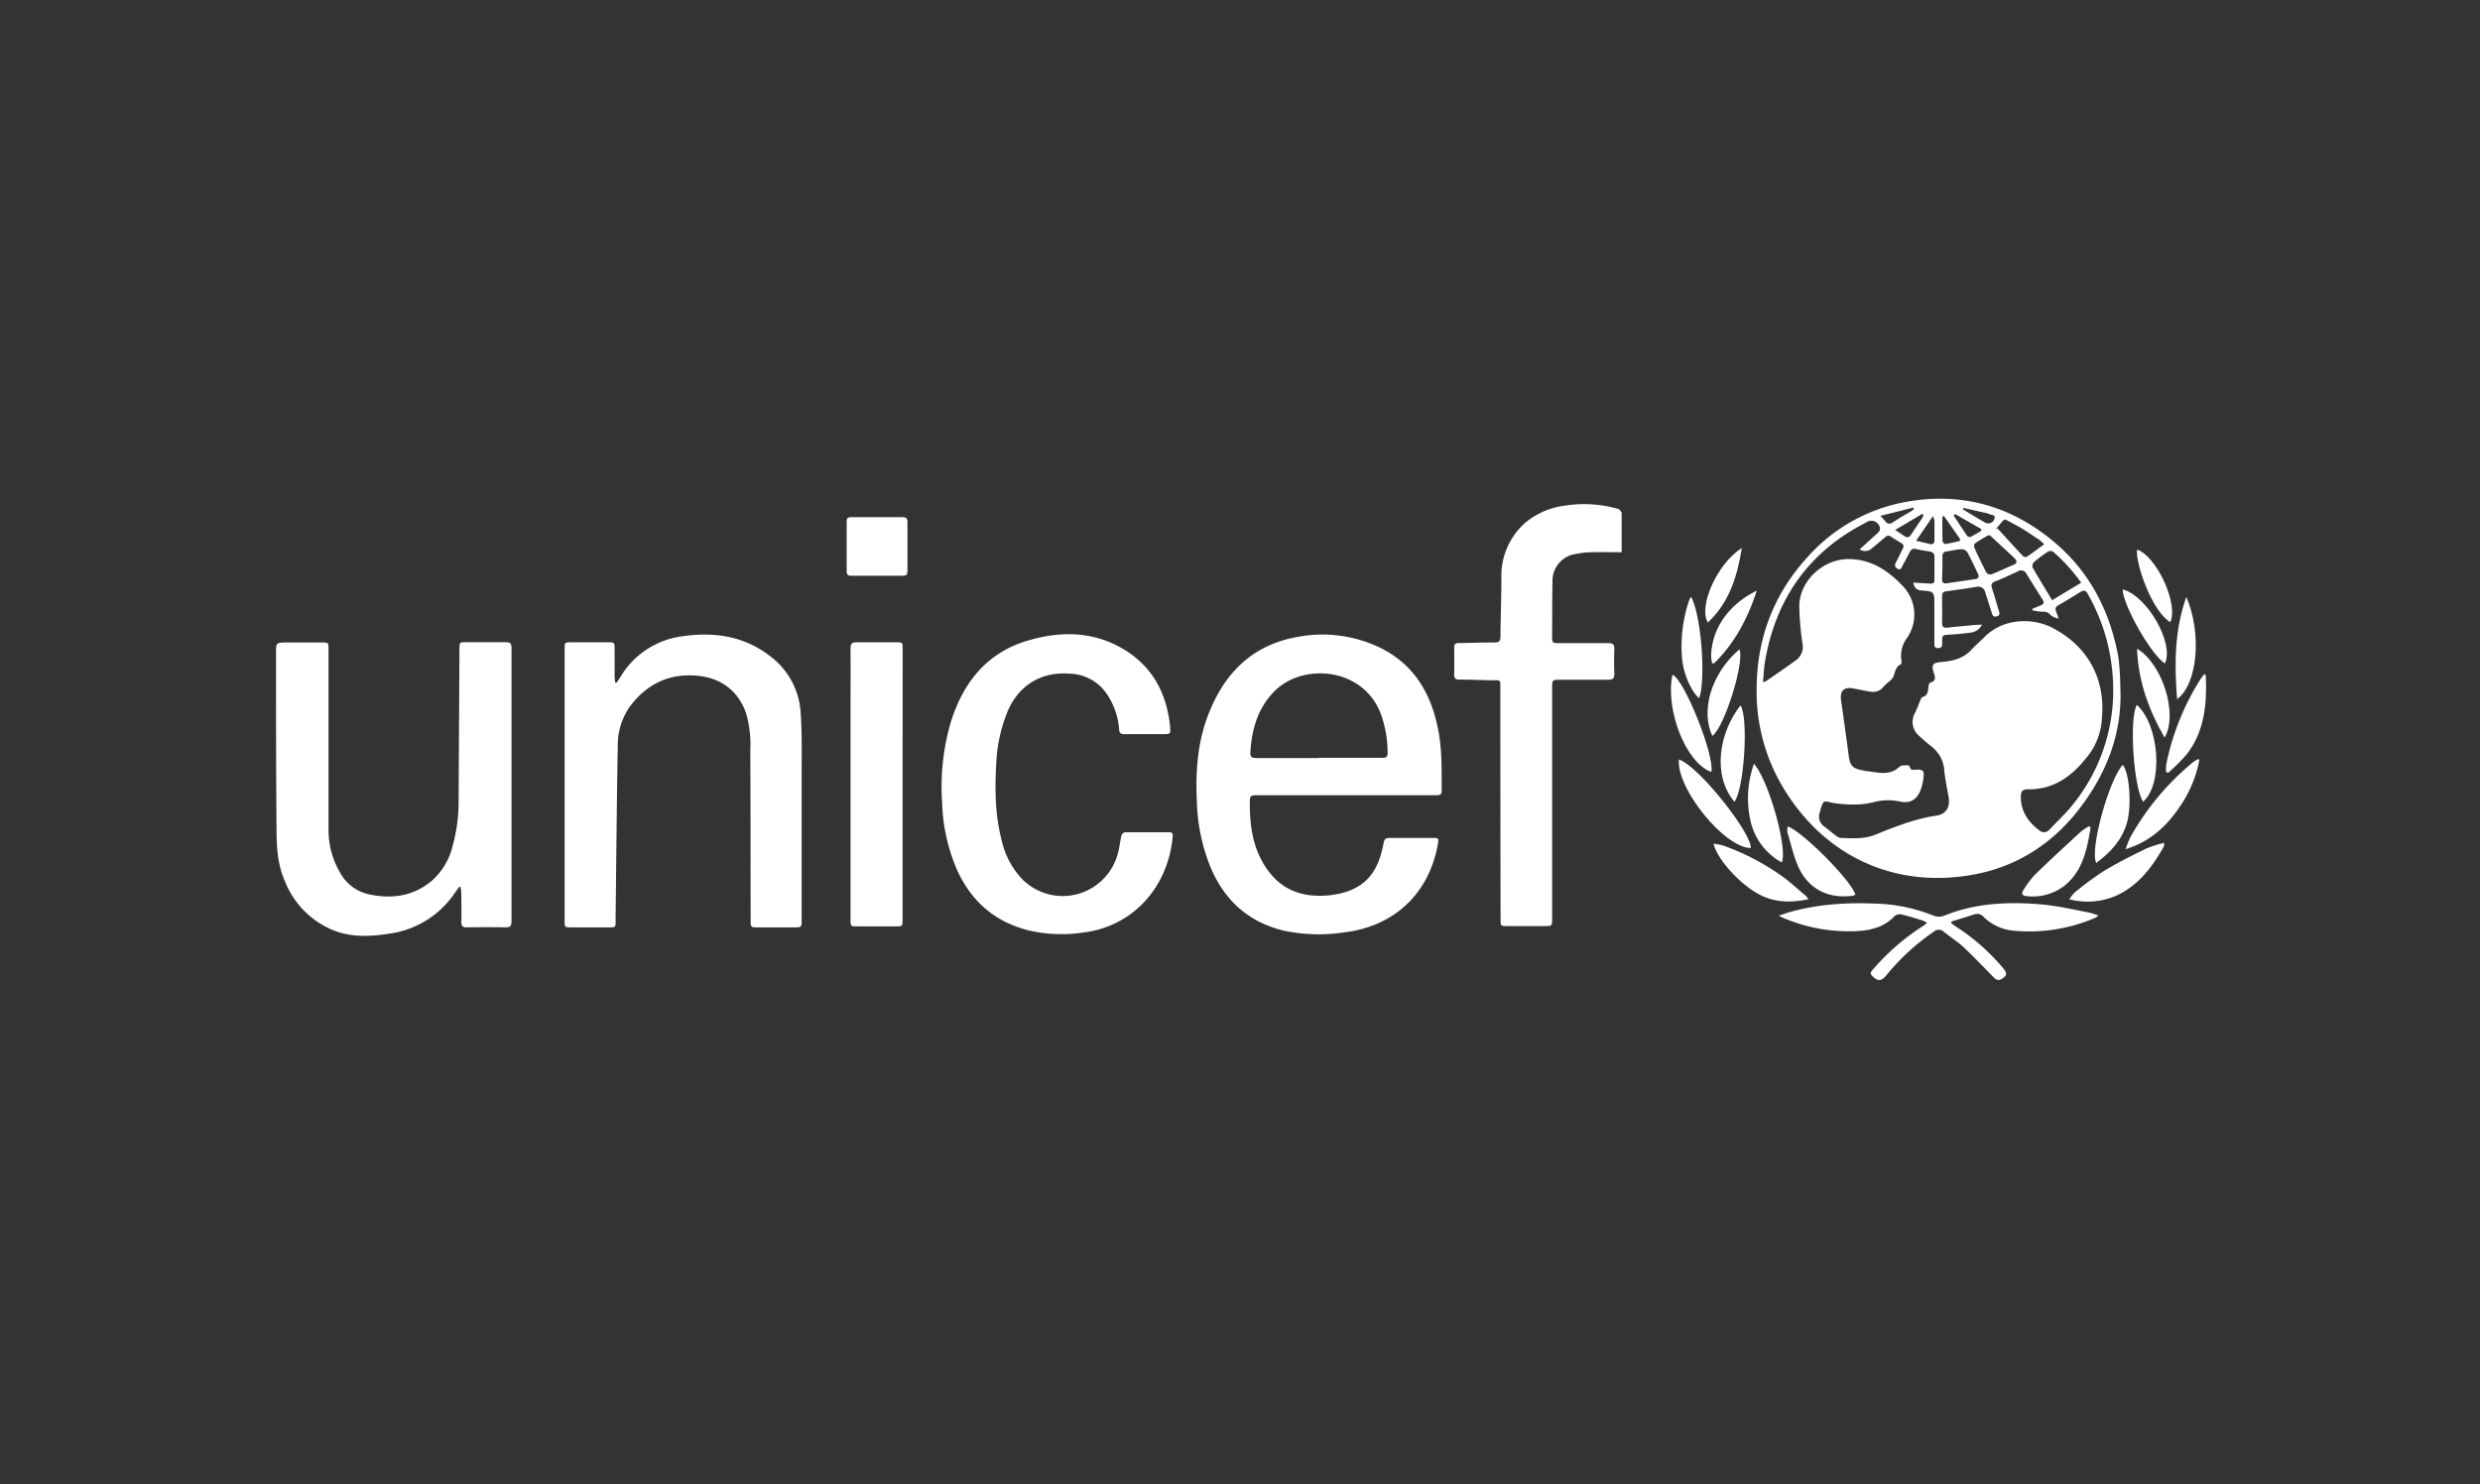 <svg xmlns="http://www.w3.org/2000/svg" id="Capa_1" data-name="Capa 1" viewBox="0 0 591.65 354.12"><rect x="0" y="0" width="591.65" height="354.12" fill="#333333" stroke="none"/><path d="M268.08,175.18c1.63,0,3.27,0,4.9,0s3.2,0,4.8,0c-1.6,0-3.2,0-4.8,0S269.71,175.15,268.08,175.18Z" style="fill:#fff"></path><path d="M206.11,137.39h0Z" style="fill:#fff"></path><path d="M425,187.21c9.14,15.87,25.73,25.13,45.89,21.43,10.87-2,19.6-7.95,26.06-16.86,6-8.24,9.4-17.44,8.89-27.84a61.9,61.9,0,0,0-.45-7.09c-2-11.09-6.91-20.62-15.71-27.86-10.08-8.31-21.67-11.56-34.6-9.32a41.27,41.27,0,0,0-24,13.39c-8.36,9.23-12.19,20.1-12,32.44A44.28,44.28,0,0,0,425,187.21Zm64.73-55.66a42.37,42.37,0,0,1,6.77,7.47l-6.92,4.17c-1.64-2.72-3.21-5.25-4.69-7.84a1.38,1.38,0,0,1,.34-1.24,32.17,32.17,0,0,1,3.26-2.44A1.39,1.39,0,0,1,489.72,131.55ZM476.32,126c2.32-2.55,1.29-2.46,4.26-.91,2,1,3.91,2.39,5.84,3.63a13.78,13.78,0,0,1,1.25,1.12c-1.47,1.08-2.78,2.08-4.14,3a1,1,0,0,1-.91-.17c-2.05-2.18-4.06-4.4-6.08-6.61l-.37.22A1.4,1.4,0,0,1,476.32,126Zm4.08,8.72c-1.78.78-3.54,1.61-5.35,2.32a1.3,1.3,0,0,1-1.18-.45c-1-2-2-4-2.87-6a1,1,0,0,1,.23-1c.92-.64,1.91-1.19,2.88-1.76a3.42,3.42,0,0,1,.37-.17,3.22,3.22,0,0,1,.56.34c1.88,1.74,3.77,3.48,5.63,5.24C481.29,133.91,481.17,134.4,480.4,134.75Zm-12-13.55,4.81,1.09a6.53,6.53,0,0,1,1.45.42c.47.22,1.44.05,1.15,1.05a1.52,1.52,0,0,1-2.11,1c-1.81-1-3.59-2.12-5.38-3.19Zm-2,1.45,6.26,3.59,0,.44c-.85.49-1.68,1-2.56,1.45a.85.85,0,0,1-.78-.23c-1.11-1.61-2.16-3.26-3.24-4.89Zm-3,.64.34-.18,3.9,5.55-.15.46c-1.15.25-2.3.53-3.46.71-.17,0-.6-.48-.6-.74C463.36,127.16,463.39,125.23,463.39,123.29Zm0,12.23h0c0-.89,0-1.78,0-2.68a1.05,1.05,0,0,1,1-1.25c1.15-.16,2.29-.46,3.44-.53a1.78,1.78,0,0,1,1.42.59c1,1.72,1.78,3.53,2.64,5.31.33.69.08,1.11-.67,1.23l-6.79,1c-.78.12-1.15-.2-1.12-1S463.38,136.41,463.38,135.52Zm-1.9-11.32c0,1.56,0,3.11,0,4.66,0,.79-.35,1.15-1.18.94s-1.92-.46-3.19-.76l4-5.86A4.37,4.37,0,0,1,461.48,124.2Zm-2.63-1.31a3.82,3.82,0,0,1-.31.75c-.85,1.3-1.75,2.56-2.58,3.87-.48.75-1,.89-1.72.38s-1.19-.8-2.14-1.43l6.49-3.84Zm-2.42-1.76c.05.11.11.22.16.34a5.8,5.8,0,0,1-.62.49c-1.39.85-2.84,1.62-4.18,2.55-.87.61-1.49.67-2.13-.22-.25-.33-.56-.62-1.07-1.19Zm-11.17,3.49a2.11,2.11,0,0,1,3.23,1.36,1.31,1.31,0,0,1-.4,1.06c-1.07,1-2.2,2-3.3,3-.36.32-.71.66-1.15,1.06a2.35,2.35,0,0,0,2.85-.19c1.06-.91,2.16-1.78,3.22-2.7a1,1,0,0,1,1.44-.12c.76.53,1.56,1,2.37,1.49a.89.89,0,0,1,.41,1.35c-.53,1-1,2.09-1.58,3.13-.34.65-.49,1.23.34,1.66s.95-.35,1.2-.8c.59-1.05,1.14-2.12,1.7-3.19a1.2,1.2,0,0,1,1.52-.71c1.06.25,2.15.41,3.22.59.71.12,1.15.46,1.15,1.22,0,1.87,0,3.74,0,5.6,0,.7-.39.86-1,.83l-4.05-.24c.25,1.18.77,1.79,1.89,1.88,3.15.24,3.14.25,3.14,3.45,0,3,0,6,0,9,0,.62-.11,1.3.87,1.3s1-.55,1-1.23c0-1.84-.17-1.9,2.05-2,1.59-.08,3.18-.27,4.77-.47a3.5,3.5,0,0,0,2.67-1.88c-1,0-1.81.07-2.59.14-1.9.17-3.8.35-5.7.56-.93.11-1.24-.25-1.23-1.17.05-2.1,0-4.2,0-6.3,0-.76.23-1.1,1-1.2,2.4-.31,4.78-.69,7.17-1.05a1.7,1.7,0,0,1,2.13,1.31c.52,1.67,1.08,3.33,1.59,5,.19.62.47.92,1.18.71s.67-.65.51-1.18c-.55-1.83-1.06-3.66-1.66-5.47-.28-.87-.15-1.33.77-1.69,1.81-.71,3.57-1.54,5.34-2.36a1.41,1.41,0,0,1,2.08.52q1.94,3.14,3.89,6.24c.42.67.23,1.07-.48,1.34s-1.33.55-2,.83c0,.11,0,.21,0,.32a11.44,11.44,0,0,0,2.56.36,2,2,0,0,1,1.7.68,4,4,0,0,0,2,.95c-.09-.28-.16-.57-.26-.84-.71-1.82-.71-1.8.93-2.76s3-1.77,4.5-2.72c.85-.55,1.33-.43,1.83.47a46.14,46.14,0,0,1,5.94,19.84A43.33,43.33,0,0,1,494.48,192c-1.66,2.1-3.65,3.93-5.5,5.87a1.69,1.69,0,0,1-2.57.15c-2.6-2-4.31-4.48-4.3-7.89,0-1.33.39-1.83,1.71-1.82,6.69.08,11.11-3.68,14.8-8.65a16,16,0,0,0,2.84-8.42c.84-9.46-3.52-17.23-11.95-21.52-4.66-2.36-11.61-2.29-16.14,2.32-1,1-2.17,2-3.18,3.1-1.9,2-4.38,2.58-7,2.79-2.07.17-2.47.62-1.86,2.54.34,1.05.65,2-.84,2.38-.23.06-.39.7-.43,1.08-.1,1-.15,2-1.43,2.38-.28.09-.45.66-.61,1a25.44,25.44,0,0,1-1.2,2.84,4.33,4.33,0,0,0,1,5.39c1,.93,2.09,1.86,3.19,2.73a7.81,7.81,0,0,1,2.84,5.66c.23,2,.63,4.07,1,6.08.48,2.4-.5,4.24-2.9,4.58-5.11.74-9.84,2.64-14.57,4.55-2.71,1.1-5.51.85-8.3.77a2,2,0,0,1-1-.48c-1-.73-1.88-1.52-2.85-2.24a2.81,2.81,0,0,1-1.07-3.39c.09-.3.14-.61.23-.91.68-2.07.73-1.83,2.79-1.36a30,30,0,0,0,6.58.36,16.75,16.75,0,0,0,3.34-.55,13.73,13.73,0,0,1,6.12-.13c2.4.56,4-.36,4.94-2.64a12.18,12.18,0,0,0,.77-3.49c.11-1.19-.32-1.5-1.53-1.48-.72,0-1.61.44-1.82-.78,0-.12-.41-.26-.61-.24-.61,0-1.43,0-1.78.31-2.37,2.32-5.13,1.36-7.82,1.09-.31,0-.61-.11-.92-.17-2.56-.5-3.08-1.09-3.42-3.63-.58-4.4-1.2-8.78-1.81-13.17-.3-2.2.71-3.17,2.89-2.77,1.38.25,2.75.57,4.13.77a3.21,3.21,0,0,0,3.13-1.18c.76-1,2-1.38,2.45-2.7.32-1,.51-2.13,1.68-2.66.16-.07.16-.64.11-1a6.94,6.94,0,0,1,1.2-5.06,9.82,9.82,0,0,0-1-12.74c-3.48-3.62-7.44-6.24-12.7-6.29-6.1-.06-11.76,5.11-11.86,11.2a72.38,72.38,0,0,0,.77,9,3.89,3.89,0,0,1-1.53,3.91c-2.37,1.71-4.77,3.37-7.16,5a4.91,4.91,0,0,1-.74.26c.17-1.78.23-3.36.48-4.91C423.64,142.86,431.5,131.6,445.26,124.62Z" style="fill:#fff"></path><path d="M329.66,154.74A31.54,31.54,0,0,0,309.3,152c-10.15,1.86-16.7,8.08-20.57,17.34-3,7-3.56,14.44-3.19,22a44.65,44.65,0,0,0,3.44,16C292.34,215,298,220,306.15,222a40.42,40.42,0,0,0,14.75.41c11.78-1.47,20.06-9.29,22.12-21,.25-1.42.2-1.5-1.19-1.5-3.43,0-6.86,0-10.29,0-1,0-1.29.28-1.47,1.27-1.31,7.25-4.67,11-11.44,12.2-.58.1-1.15.19-1.74.24-5.72.5-10.7-1-14.25-5.76-3.78-5.05-4.58-10.94-4.46-17.05,0-1.06.72-1.09,1.52-1.09h21.39v0h5.62l15.89,0c.69,0,1.33,0,1.33-1,0-5.17.14-10.36-1-15.46C341.21,165.17,337.21,158.59,329.66,154.74Zm0,26.06c-5,0-10.05,0-15.07,0v.05c-4.95,0-9.89,0-14.84,0-1.09,0-1.53-.26-1.45-1.44.34-5.47,1.78-10.51,5.76-14.51,6.77-6.83,21.19-5.72,25.38,5.47a27.33,27.33,0,0,1,1.6,9.13C331.1,180.6,330.66,180.81,329.7,180.8Z" style="fill:#fff"></path><path d="M120.69,153.21c-3.12,0-6.24,0-9.35,0-1.73,0-1.72,0-1.73,1.74q-.1,18.21-.2,36.41A39.93,39.93,0,0,1,108,201.75a16,16,0,0,1-5,8.39c-4.3,3.6-9.26,4.37-14.62,3.3a10.35,10.35,0,0,1-7.24-5.25,19.83,19.83,0,0,1-2.76-9.77c0-2.68,0-5.37,0-8q0-17.75,0-35.49c0-1.64,0-1.65-1.71-1.65H68.62c-2.77,0-2.78,0-2.77,2.69,0,13.81,0,27.63.12,41.44,0,4.34.16,8.69,2,12.82a20.91,20.91,0,0,0,11.13,11.53c4.62,2,9.44,1.67,14.16.93A22.49,22.49,0,0,0,108.53,213c.35-.49.71-1,1.07-1.45l.27.08a13.66,13.66,0,0,1,.19,1.55c0,2.26.06,4.51,0,6.77,0,1,.32,1.3,1.28,1.29q4.68-.07,9.35,0c1,0,1.34-.34,1.34-1.35q0-32.68,0-65.37C122,153.5,121.69,153.2,120.69,153.21Z" style="fill:#fff"></path><path d="M191,169.83a18.22,18.22,0,0,0-7.22-13.25c-6.52-5.09-14.11-5.94-21.86-4.65a20.19,20.19,0,0,0-14,9.73c-.26.42-.55.82-.83,1.22l-.34-.07c0-.45-.12-.89-.12-1.34,0-2.14,0-4.28,0-6.42,0-1.82,0-1.82-1.76-1.82h-8.42c-1.75,0-1.75,0-1.75,1.71v64.65c0,1.65,0,1.65,1.7,1.65,2.57,0,5.14,0,7.71,0,3.21,0,2.72.41,2.76-2.81.16-13.45.26-26.9.51-40.36a16,16,0,0,1,2.93-9.57c3.9-5.14,9-7.8,15.66-7.32,5.89.42,10.15,3.52,12.05,9.08A26.67,26.67,0,0,1,179,178.9c.06,13.54.06,27.08.08,40.61,0,1.73,0,1.73,1.75,1.73h8.53c1.89,0,1.89,0,1.89-1.83,0-11.71,0-23.42,0-35.13C191.26,179.46,191.35,174.62,191,169.83Z" style="fill:#fff"></path><path d="M279,198.56c-3.54,0-7.09,0-10.63,0-.29,0-.75.48-.83.81-.33,1.36-.45,2.77-.82,4.11a13.6,13.6,0,0,1-22.8,6.31,19.49,19.49,0,0,1-4.94-9.26c-1.6-6.1-1.66-12.32-1.3-18.54a37.09,37.09,0,0,1,2.56-11.93c2.63-6.47,8-9.88,15-9.34a11,11,0,0,1,8.6,4.55,17.2,17.2,0,0,1,3.15,8.78c.06.81.34,1.1,1.13,1.09,1.63,0,3.27,0,4.9,0s3.2,0,4.8,0c1.35,0,1.44-.11,1.35-1.49q-.08-.93-.21-1.86c-1-6.68-4-12.26-9.68-16.12-7.6-5.14-16-5.29-24.34-2.76-9.61,2.92-15.19,10-18.11,19.39a54.92,54.92,0,0,0-2.07,19.16,43.68,43.68,0,0,0,3.47,15.87c3.36,7.55,8.89,12.48,17,14.6a34.93,34.93,0,0,0,13.23.54c12-1.47,20.3-11,21.33-23.08C279.76,198.8,279.56,198.56,279,198.56Z" style="fill:#fff"></path><path d="M385.88,121.36a29.72,29.72,0,0,0-12.62-.72,18.36,18.36,0,0,0-9.3,4,16.91,16.91,0,0,0-5.78,13.14c0,4.71-.18,9.41-.22,14.12,0,1-.3,1.37-1.33,1.37-2.84,0-5.69.12-8.53.14-.83,0-1.2.26-1.18,1.14q.06,3.21,0,6.42c0,.86.32,1.15,1.17,1.16,2.57,0,5.14.12,7.71.16,2.39,0,2.13-.17,2.13,2.15q0,27.44.06,54.86c0,1.64,0,1.64,1.61,1.64h8.76c1.93,0,1.93,0,1.93-1.9V164.23c0-2.06,0-2.06,2-2.06,3.78,0,7.56,0,11.34,0,1.09,0,1.55-.29,1.5-1.44q-.12-2.92,0-5.84c.05-1.13-.36-1.47-1.47-1.45-4.05,0-8.11,0-12.16,0-.8,0-1.23-.2-1.22-1.1.05-4.56,0-9.11.1-13.66a6.42,6.42,0,0,1,5.45-6.5,20.31,20.31,0,0,1,3.81-.43c2.37-.06,4.74,0,7.24,0,0-3.05,0-6.2,0-9.34A1.53,1.53,0,0,0,385.88,121.36Z" style="fill:#fff"></path><path d="M215.35,187.1v0q0-16.15,0-32.32Q215.36,170.94,215.35,187.1Z" style="fill:#fff"></path><path d="M215.34,154.78c0-1.54,0-1.55-1.57-1.55-3.15,0-6.31,0-9.46,0-1.08,0-1.41.35-1.4,1.41.05,4.16,0,8.32,0,12.49v52.28c0,1.6,0,1.6,1.63,1.6h9.12c1.66,0,1.67,0,1.67-1.68V187.1Q215.35,170.95,215.34,154.78Z" style="fill:#fff"></path><path d="M487.2,215.79c-7.89-.71-15.74-.39-23.23,2.61a3.56,3.56,0,0,1-2.81,0A39.79,39.79,0,0,0,449,215.65c-7.57-.42-15.11-.08-22.46,2.08-.62.18-1.22.41-2.17.73.67.33,1,.52,1.34.65a40.14,40.14,0,0,0,16.53,3.06c3.72-.11,7.1-.82,9.78-3.63a1.85,1.85,0,0,1,1.55-.39c1.74.4,3.45.95,5.16,1.47a5.73,5.73,0,0,1,1,.59c-.46.34-.75.59-1.07.79a53.88,53.88,0,0,0-12,10.49c-.46.52-.49.85,0,1.35,1.35,1.33,2.14,1.32,3.36-.16a53.69,53.69,0,0,1,11.31-10.39,1.74,1.74,0,0,1,2.4,0c1.57,1.27,3.3,2.36,4.78,3.74,2.44,2.28,4.73,4.72,7.08,7.1.57.58,1.11.94,1.93.43,1.31-.82,1.4-1.31.37-2.57a49.64,49.64,0,0,0-11.38-10c-.33-.22-.64-.49-1-.73,0-.13,0-.26,0-.39,1.83-.57,3.68-1.13,5.51-1.72a1.92,1.92,0,0,1,2.11.5A11.67,11.67,0,0,0,480,222a39.72,39.72,0,0,0,19.77-3,7.72,7.72,0,0,0,.88-.58,19.43,19.43,0,0,0-2.18-.69C494.71,217,491,216.13,487.2,215.79Z" style="fill:#fff"></path><path d="M215.38,123.38q-6.19,0-12.39,0c-.76,0-1,.3-1,1,0,4,0,7.94,0,11.91,0,.82.33,1.09,1.12,1.07h12.27c.7,0,1.11-.18,1.11-1q0-6,0-12C216.44,123.67,216.11,123.37,215.38,123.38Z" style="fill:#fff"></path><path d="M431.43,214.54a4.43,4.43,0,0,0-.59-.79c-2.09-1.73-4.07-3.63-6.31-5.14a57.15,57.15,0,0,0-13.59-6.94,16.94,16.94,0,0,0-2.15-.39c1,4.06,6.9,10.29,11.6,12.46C423.88,215.35,427.51,215.33,431.43,214.54Z" style="fill:#fff"></path><path d="M512,202.45c-3.42,1.69-6.85,3.39-10.11,5.36a76.3,76.3,0,0,0-6.93,5.11,9.82,9.82,0,0,0-1.28,1.62,17.21,17.21,0,0,0,11.08-.81c5.39-2.42,8.72-6.89,11.5-11.85a3.31,3.31,0,0,0,0-.8A30.34,30.34,0,0,0,512,202.45Z" style="fill:#fff"></path><path d="M485.41,208.75a22.66,22.66,0,0,0-2.7,3.63c-.5.75-.32,1.33.72,1.41a12.46,12.46,0,0,0,9-2.41c4.48-3.56,5.45-8.72,6.32-13.9l-.35-.38a15.31,15.31,0,0,0-1.95,1.29C492.76,201.81,489,205.23,485.41,208.75Z" style="fill:#fff"></path><path d="M426.43,197.67a2.88,2.88,0,0,0,0,.93c.89,2.88,1.49,5.91,2.79,8.6,2.4,5,7.05,7.19,12.56,6.53a4.46,4.46,0,0,0,.84-.25c-.69-3.09-12.24-14.81-16.12-16.34A3,3,0,0,0,426.43,197.67Z" style="fill:#fff"></path><path d="M417.65,202.32c.5-3.15-12.17-19.41-17.11-21.14C399.85,188,411.34,202.24,417.65,202.32Z" style="fill:#fff"></path><path d="M523.27,181.78a62.53,62.53,0,0,0-15.08,18.05,24.85,24.85,0,0,0-1.09,2.76c5.77-1.78,9.68-5.35,12.79-9.94a28.66,28.66,0,0,0,4.8-11.36l-.28-.2A8.63,8.63,0,0,0,523.27,181.78Z" style="fill:#fff"></path><path d="M500.09,205.89c3.38-2.51,6.1-5.41,7.31-9.5s.65-12.08-1-13.91C503.11,186.11,498.5,202.68,500.09,205.89Z" style="fill:#fff"></path><path d="M417.79,196.58a15.18,15.18,0,0,0,7.27,9.18c1.5-3.06-3-19.4-6.62-23.55A24.65,24.65,0,0,0,417.79,196.58Z" style="fill:#fff"></path><path d="M408.27,184.17c.85-3.89-6.5-22.19-9.27-23.2C397.22,169.38,402.24,182.07,408.27,184.17Z" style="fill:#fff"></path><path d="M516.77,184.16l.48.22a47.41,47.41,0,0,0,4.33-4.29c4.38-5.58,4.94-12.15,4.65-18.9,0-.07-.08-.13-.27-.39a8.31,8.31,0,0,0-.78.91,60.16,60.16,0,0,0-8.39,20.71A9.18,9.18,0,0,0,516.77,184.16Z" style="fill:#fff"></path><path d="M415.22,168.28c-5.22,6.72-6.71,16.71-1.45,23C416.08,188.49,417.21,171.21,415.22,168.28Z" style="fill:#fff"></path><path d="M511.29,191.26c4.83-4.23,3.93-18.15-1.5-23.09C507.91,171.31,509,188,511.29,191.26Z" style="fill:#fff"></path><path d="M404.19,165.28a14,14,0,0,0,1.13,1.31c1.63-3.63.71-19.36-1.87-24.2a2.77,2.77,0,0,0-.26.4,6.5,6.5,0,0,0-.36.86,34.54,34.54,0,0,0-1.6,12.77A18.13,18.13,0,0,0,404.19,165.28Z" style="fill:#fff"></path><path d="M521.59,142.41c-2.81,7.87-2.89,16-2.2,24.38C524.29,163.22,525.34,151.1,521.59,142.41Z" style="fill:#fff"></path><path d="M509.83,154.77c.28,7.72,2.76,14.52,6.57,21.2C519.68,170.44,515.89,158.33,509.83,154.77Z" style="fill:#fff"></path><path d="M408.51,175.57c2.84-1.93,7.79-17.76,6.46-20.66C408,160.9,405.76,169.73,408.51,175.57Z" style="fill:#fff"></path><path d="M516.49,158.29c2.24-4.87-4.24-16.13-10.09-17.68C506.42,144.28,513.12,156.15,516.49,158.29Z" style="fill:#fff"></path><path d="M408.22,156.43a11.89,11.89,0,0,0,.22,1.77l.42.11c5-4.85,8.12-10.83,10.25-17.39C412.46,144.17,408.39,149.9,408.22,156.43Z" style="fill:#fff"></path><path d="M517.76,148.42c2-4.33-3.26-15.73-7.92-17.31C509.39,134.38,513.44,145.94,517.76,148.42Z" style="fill:#fff"></path><path d="M415.55,130.74c-5.81,3.61-10.44,13.88-8.11,17.78C412.56,143.72,414.45,137.54,415.55,130.74Z" style="fill:#fff"></path></svg>